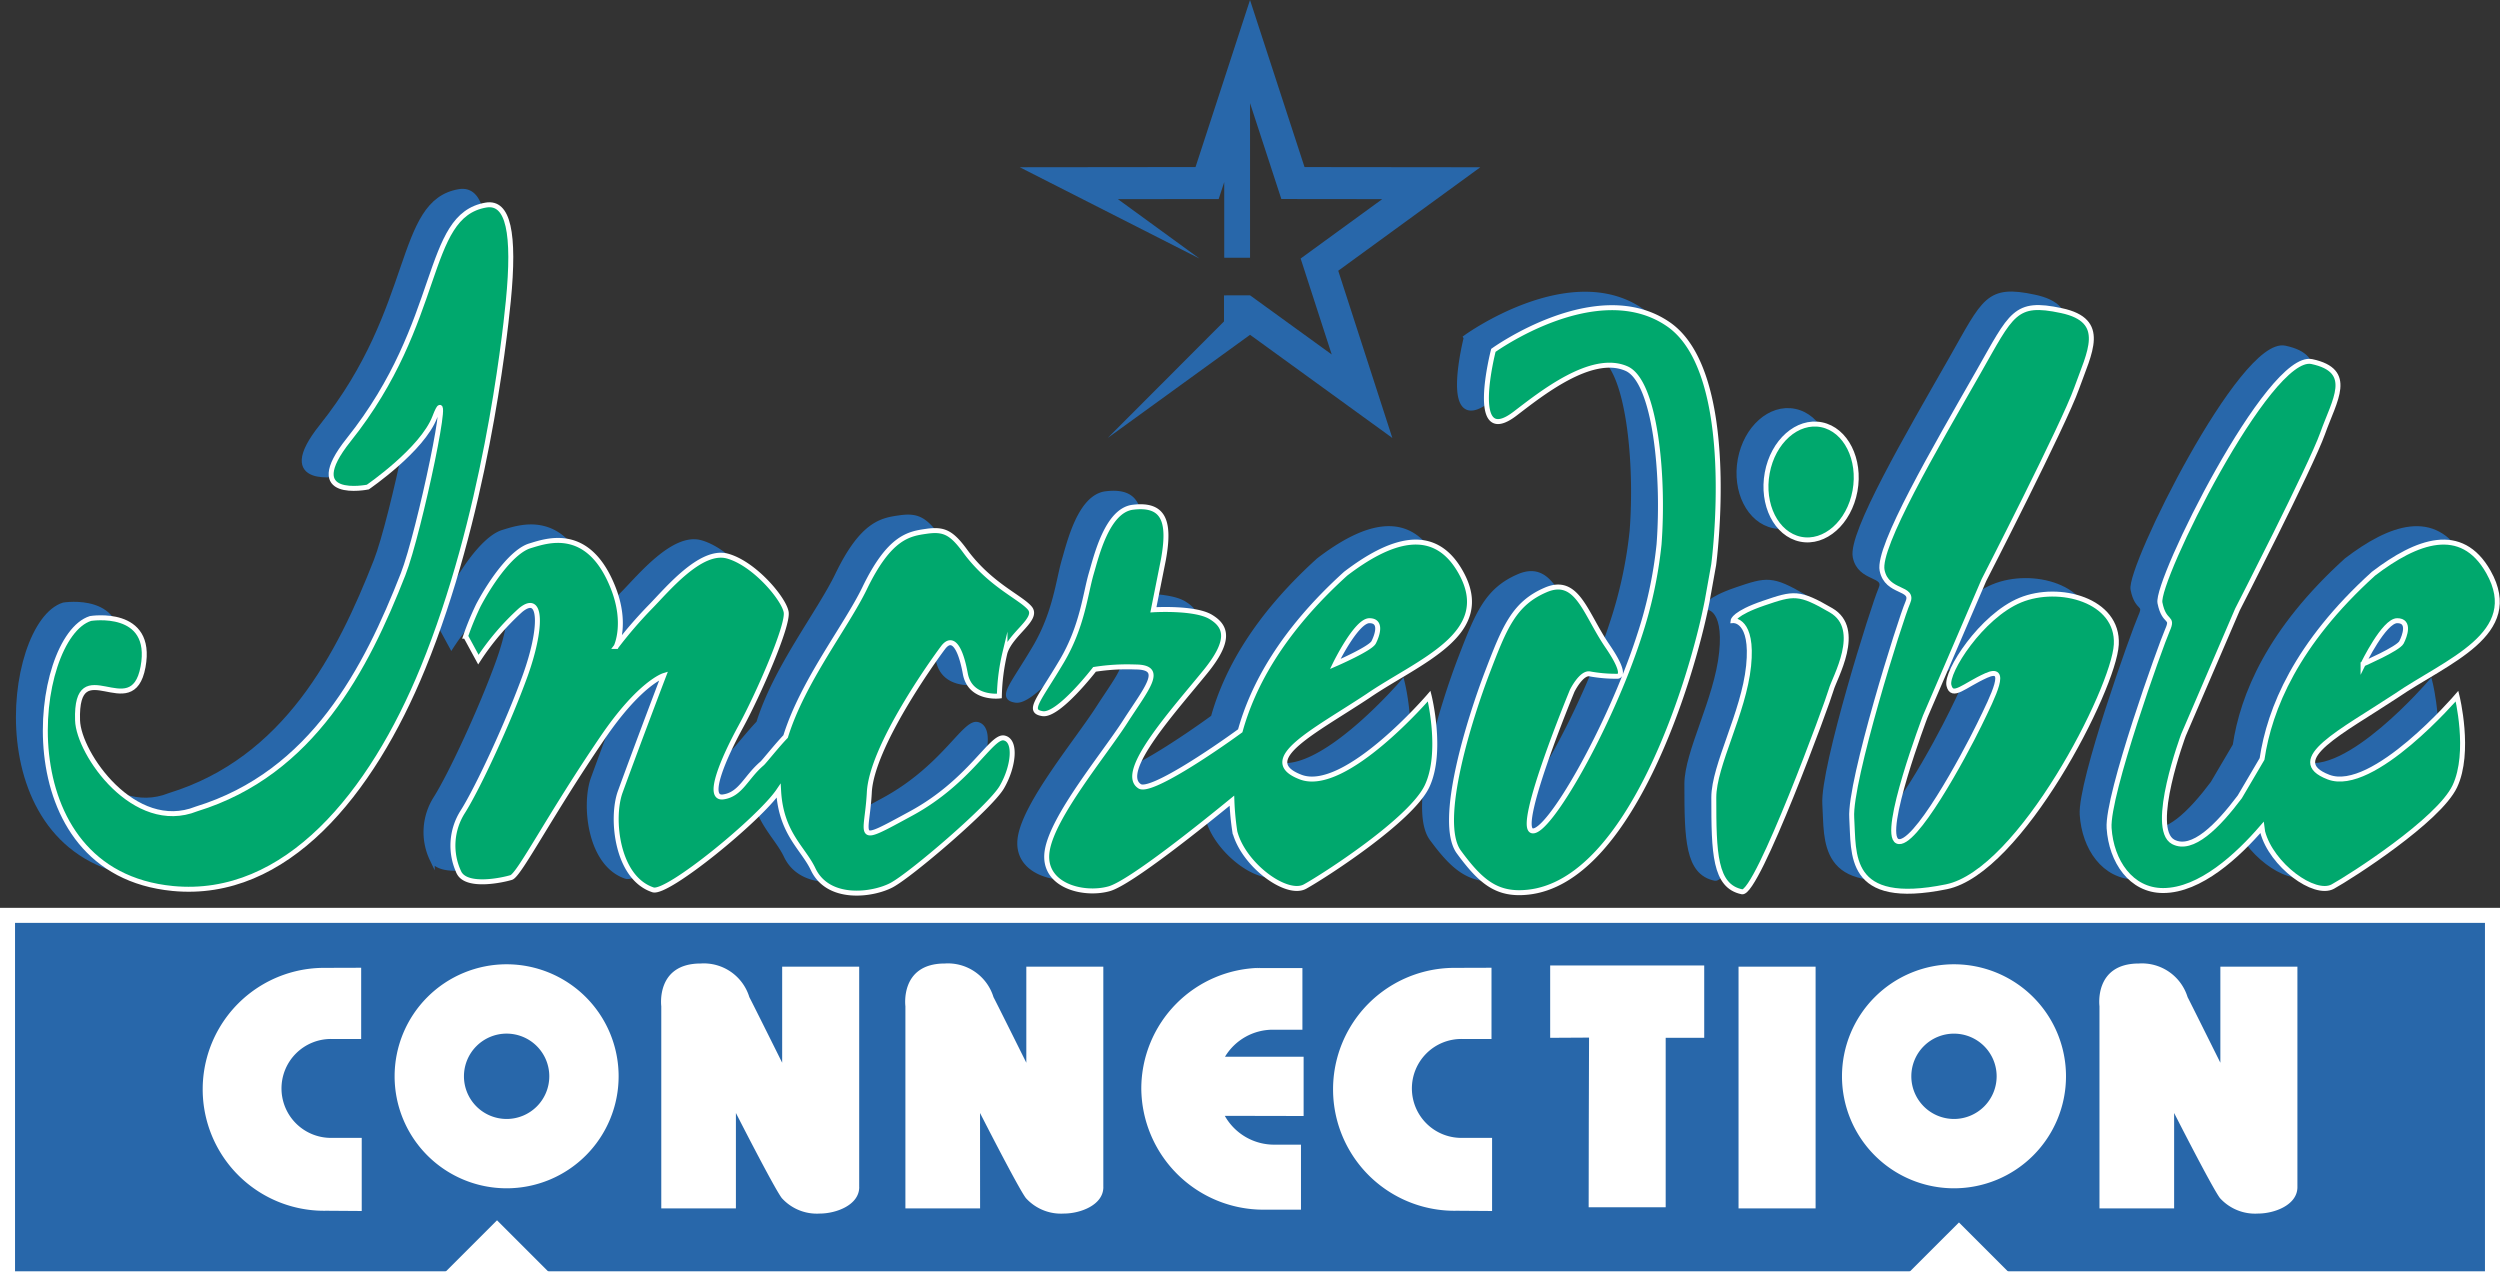<svg id="Layer_1" data-name="Layer 1" xmlns="http://www.w3.org/2000/svg" viewBox="0 0 399.878 205.75"><rect x="0" y="0" width="399.878" height="205.75" fill="#333333" stroke="none"/><g id="surface1"><path d="M278.9,73.5c.932-5.052,4.835-8.508,8.71-7.715s6.264,5.538,5.336,10.6-4.826,8.508-8.706,7.71-6.269-5.538-5.34-10.594" transform="translate(-0.548)" style="fill:#2867aa"/><path d="M278.9,73.5c.932-5.052,4.835-8.508,8.71-7.715s6.264,5.538,5.336,10.6-4.826,8.508-8.706,7.71S277.976,78.555,278.9,73.5Z" transform="translate(-0.548)" style="fill:none;stroke:#2867aa;stroke-miterlimit:10;stroke-width:0.794px"/><path d="M27.662,127.237c18.6-5.714,27.159-22.487,33.063-37.542,2.586-6.6,8.206-33.37,5.056-25.132-2,5.227-10.7,11.189-10.7,11.189s-10.847,2.194-3.06-7.557c15.24-19.1,11.96-35.839,21.955-37.543,3.56-.608,4.646,4.425,3.564,15.376-.657,6.624-3.843,34.7-13.649,58.673-8.215,20.08-21.906,37-40.017,35.262C-3.049,137.372,1.371,99.721,10.722,96.77c0,0,10.139-1.65,8.4,7.764s-10.833-2.893-10.477,8.54c.167,5.331,9.076,18.151,19.022,14.163" transform="translate(-0.548)" style="fill:#2867aa"/><path d="M27.662,127.237c18.6-5.714,27.159-22.487,33.063-37.542,2.586-6.6,8.206-33.37,5.056-25.132-2,5.227-10.7,11.189-10.7,11.189s-10.847,2.194-3.06-7.557c15.24-19.1,11.96-35.839,21.955-37.543,3.56-.608,4.646,4.425,3.564,15.376-.657,6.624-3.843,34.7-13.649,58.673-8.215,20.08-21.906,37-40.017,35.262C-3.049,137.372,1.371,99.721,10.722,96.77c0,0,10.139-1.65,8.4,7.764s-10.834-2.893-10.478,8.54C8.807,118.405,17.716,131.225,27.662,127.237Z" transform="translate(-0.548)" style="fill:none;stroke:#2867aa;stroke-miterlimit:10;stroke-width:0.794px"/><path d="M270.342,88.194s4.133-30.675-7.25-38.489-27.985,4.182-27.985,4.182S231,69.8,238.586,64.008c4.164-3.177,12.226-9.648,17.814-7.21,4.583,2,6.061,17,5.205,28.129a69.685,69.685,0,0,1-3.2,14.8c-4.727,14.529-14.587,31.729-17.11,31s6.426-22.4,6.426-22.4,1.509-3.037,2.879-2.681a23.1,23.1,0,0,0,4.241.365s2.055.365-1.5-4.84-4.8-11.135-9.86-8.963-6.57,5.925-9.315,13.082-8.138,24-4.583,28.836,6.138,6.935,11.023,6.43c16.439-1.708,26.281-34.153,28.692-46.568l1.045-5.8" transform="translate(-0.548)" style="fill:#2867aa"/><path d="M270.342,88.194s4.133-30.675-7.25-38.489-27.985,4.182-27.985,4.182S231,69.8,238.586,64.008c4.164-3.177,12.226-9.648,17.814-7.21,4.583,2,6.061,17,5.205,28.129a69.685,69.685,0,0,1-3.2,14.8c-4.727,14.529-14.587,31.729-17.11,31s6.426-22.4,6.426-22.4,1.509-3.037,2.879-2.681a23.1,23.1,0,0,0,4.241.365s2.055.365-1.5-4.84-4.8-11.135-9.86-8.963-6.57,5.925-9.315,13.082-8.138,24-4.583,28.836,6.138,6.935,11.023,6.43c16.439-1.708,26.281-34.153,28.692-46.568Z" transform="translate(-0.548)" style="fill:none;stroke:#2867aa;stroke-miterlimit:10;stroke-width:0.794px"/><path d="M313.572,90.641s12.78-24.907,14.821-30.661,5.061-10.856-2.429-12.456-7.926.46-13.3,9.905c-6.918,12.122-16.129,27.894-15.371,31.648s5.236,2.605,4.1,5.16-9.341,28.656-8.963,34.411-.87,14.294,15.142,11.036c11.8-2.4,26.8-31.64,27.177-38.751s-9.152-9.652-15.348-7.1-11.947,11.492-11.424,13.641,2.42.018,5.971-1.586,1.284,2.956-1.136,7.909-10.427,19.8-13.077,18.6,4.457-19.959,4.457-19.959l9.382-21.8" transform="translate(-0.548)" style="fill:#2867aa"/><path d="M313.572,90.641s12.78-24.907,14.821-30.661,5.061-10.856-2.429-12.456-7.926.46-13.3,9.905c-6.918,12.122-16.129,27.894-15.371,31.648s5.236,2.605,4.1,5.16-9.341,28.656-8.963,34.411-.87,14.294,15.142,11.036c11.8-2.4,26.8-31.64,27.177-38.751s-9.152-9.652-15.348-7.1-11.947,11.492-11.424,13.641,2.42.018,5.971-1.586,1.284,2.956-1.136,7.909-10.427,19.8-13.077,18.6,4.457-19.959,4.457-19.959Z" transform="translate(-0.548)" style="fill:none;stroke:#2867aa;stroke-miterlimit:10;stroke-width:0.794px"/><path d="M273.456,97.112s3.245-.252,2.47,7.251-5.561,15.921-5.561,21.04c0,8.886.126,14.181,4.52,15.083,2.406.5,13.8-30.562,14.254-32.288.477-1.843,5.168-9.707,0-12.722s-5.989-2.789-10.775-1.162-4.908,2.8-4.908,2.8" transform="translate(-0.548)" style="fill:#2867aa"/><path d="M273.456,97.112s3.245-.252,2.47,7.251-5.561,15.921-5.561,21.04c0,8.886.126,14.181,4.52,15.083,2.406.5,13.8-30.562,14.254-32.288.477-1.843,5.168-9.707,0-12.722s-5.989-2.789-10.775-1.162S273.456,97.112,273.456,97.112Z" transform="translate(-0.548)" style="fill:none;stroke:#2867aa;stroke-miterlimit:10;stroke-width:0.794px"/><path d="M126.3,136.881c-1.618-3.416-5.142-5.732-5.52-12.537-3.06,4.52-17.805,16.583-20.089,15.831-5.845-1.929-6.755-11.509-5.241-15.66,3.253-8.931,6.949-18.6,6.949-18.6s-3.79,1.167-9.748,9.9C84.1,128.359,79.3,137.8,78.016,138.2s-7.048,1.658-8.333-.739a10.058,10.058,0,0,1,.6-9.792c2.447-3.894,7.314-14.412,9.963-21.757s2.8-13.415-.757-10.459a40.67,40.67,0,0,0-6.728,7.9l-2.037-3.749a43.082,43.082,0,0,1,2.046-4.948c2.294-4.336,5.588-8.711,8.233-9.509s9.365-3.294,13.312,6.706c2.271,5.75.491,9.391.491,9.391a69.77,69.77,0,0,1,5.408-6.282c2.681-2.713,8.089-9.369,12.4-8.17s9,6.791,9.382,8.945-4.466,13.208-7.26,18.314-5.592,11.658-2.8,11.257,3.614-3.15,6.2-5.349c.3-.262,2.425-2.934,3.768-4.308,2.726-8.819,9.666-17.589,12.635-23.731,3.993-8.255,7.111-8.7,9.905-9.1s4,.208,6.2,3.2c3.934,5.349,8.787,7.309,10.3,9.067s-3,4.073-3.948,7.138a32.434,32.434,0,0,0-.906,6.949s-4.686.558-5.448-3.6-2.037-6.151-3.551-4.154-11.419,15.808-11.8,23.158-2.649,8.458,6.728,3.348,12.785-12.451,14.826-12.054,1.514,4.709-.378,7.9-14.592,14.055-17.625,15.65-10.13,2.555-12.55-2.55" transform="translate(-0.548)" style="fill:#2867aa"/><path d="M126.3,136.881c-1.618-3.416-5.142-5.732-5.52-12.537-3.06,4.52-17.805,16.583-20.089,15.831-5.845-1.929-6.755-11.509-5.241-15.66,3.253-8.931,6.949-18.6,6.949-18.6s-3.79,1.167-9.748,9.9C84.1,128.359,79.3,137.8,78.016,138.2s-7.048,1.658-8.333-.739a10.058,10.058,0,0,1,.6-9.792c2.447-3.894,7.314-14.412,9.963-21.757s2.8-13.415-.757-10.459a40.67,40.67,0,0,0-6.728,7.9l-2.037-3.749a43.082,43.082,0,0,1,2.046-4.948c2.294-4.336,5.588-8.711,8.233-9.509s9.365-3.294,13.312,6.706c2.271,5.75.491,9.391.491,9.391a69.77,69.77,0,0,1,5.408-6.282c2.681-2.713,8.089-9.369,12.4-8.17s9,6.791,9.382,8.945-4.466,13.208-7.26,18.314-5.592,11.658-2.8,11.257,3.614-3.15,6.2-5.349c.3-.262,2.425-2.934,3.768-4.308,2.726-8.819,9.666-17.589,12.635-23.731,3.993-8.255,7.111-8.7,9.905-9.1s4,.208,6.2,3.2c3.934,5.349,8.788,7.309,10.3,9.067s-3,4.073-3.948,7.138a32.434,32.434,0,0,0-.906,6.949s-4.686.558-5.448-3.6-2.037-6.151-3.551-4.154-11.419,15.808-11.8,23.158-2.649,8.458,6.728,3.348,12.785-12.451,14.826-12.054,1.514,4.709-.378,7.9-14.592,14.055-17.625,15.65S128.721,141.986,126.3,136.881Z" transform="translate(-0.548)" style="fill:none;stroke:#2867aa;stroke-miterlimit:10;stroke-width:0.794px"/><path d="M193.284,125.917c-4.2,3.438-16.219,13.145-19.634,14.091-4.151,1.154-10.78-.536-9.91-6.075s9.121-15.425,12.465-20.634c3.483-5.412,6.489-8.765,1.6-8.765a33.812,33.812,0,0,0-6.485.379s-5.759,7.471-8.314,7.084-.595-2.2,3.064-8.387c3.313-5.606,3.759-10.775,4.723-14.055.8-2.7,2.515-10.058,6.629-10.577,5.137-.635,5.98,2.434,4.9,8.391l-1.6,8.013s6.61-.406,9.188,1.144,3.145,3.822-.874,8.774c-4.881,6.007-14.056,16.061-10.5,18.318,1.7,1.073,11.649-5.642,16.084-8.882,2.009-7.232,6.692-15.912,16.867-25.127,6.922-5.282,14.055-7.936,18.372-.284,5.633,9.968-6.66,14.254-14.839,19.869-8.58,5.664-17.85,10.225-10.739,12.946s20.563-12.946,20.563-12.946,2.23,8.981-.347,14.42-16.593,14.425-19.517,16.038-9.824-3.456-11.221-8.756a43.234,43.234,0,0,1-.473-4.979m16.525-21.861s5.619-2.429,6.146-3.461,1.429-3.465-.676-3.465-5.47,6.926-5.47,6.926" transform="translate(-0.548)" style="fill:#2867aa"/><path d="M193.284,125.917c-4.2,3.438-16.219,13.145-19.634,14.091-4.151,1.154-10.78-.536-9.91-6.075s9.121-15.425,12.465-20.634c3.483-5.412,6.489-8.765,1.6-8.765a33.812,33.812,0,0,0-6.485.379s-5.759,7.471-8.314,7.084-.595-2.2,3.064-8.387c3.313-5.606,3.759-10.775,4.723-14.055.8-2.7,2.515-10.058,6.629-10.577,5.137-.635,5.98,2.434,4.9,8.391l-1.6,8.013s6.61-.406,9.188,1.144,3.145,3.822-.874,8.774c-4.881,6.007-14.056,16.061-10.5,18.318,1.7,1.073,11.649-5.642,16.084-8.882,2.009-7.232,6.692-15.912,16.867-25.127,6.922-5.282,14.055-7.936,18.372-.284,5.633,9.968-6.66,14.254-14.839,19.869-8.58,5.664-17.85,10.224-10.739,12.946s20.563-12.946,20.563-12.946,2.23,8.981-.347,14.42-16.593,14.425-19.517,16.038-9.824-3.456-11.221-8.756A43.234,43.234,0,0,1,193.284,125.917Zm16.525-21.861s5.619-2.429,6.146-3.461,1.429-3.465-.676-3.465S209.809,104.056,209.809,104.056Z" transform="translate(-0.548)" style="fill:none;stroke:#2867aa;stroke-miterlimit:10;stroke-width:0.794px"/><path d="M358.059,130.189c-3.844,4.466-9.887,10.107-15.831,10.107-5.146,0-8.287-4.695-8.63-9.986s8.274-29.3,9.324-31.652-.5-.929-1.194-4.376,17.408-40.066,24.293-38.6,3.619,6.169,1.74,11.46-13.632,28.2-13.632,28.2L345.491,115.4S339.916,130.4,343.85,132.5c3.051,1.627,7.138-2.524,10.644-7.192l3.574-6.07c1.189-7.995,5.439-18.413,17.822-29.625,6.931-5.282,14.051-7.936,18.373-.284,5.633,9.968-6.661,14.254-14.84,19.869-8.571,5.664-17.849,10.225-10.738,12.946s20.562-12.946,20.562-12.946,2.231,8.981-.351,14.42-16.588,14.425-19.513,16.038-9.824-3.456-11.221-8.756l-.1-.707m16.16-26.133s5.614-2.429,6.142-3.461,1.428-3.465-.676-3.465-5.466,6.926-5.466,6.926" transform="translate(-0.548)" style="fill:#2867aa"/><path d="M358.059,130.189c-3.844,4.465-9.887,10.107-15.831,10.107-5.146,0-8.287-4.695-8.63-9.986s8.274-29.3,9.324-31.652-.5-.929-1.194-4.376,17.408-40.066,24.294-38.6,3.618,6.169,1.739,11.46-13.632,28.2-13.632,28.2L345.491,115.4S339.916,130.4,343.85,132.5c3.051,1.627,7.138-2.524,10.644-7.192l3.574-6.07c1.189-7.995,5.439-18.413,17.822-29.625,6.931-5.282,14.051-7.936,18.373-.284,5.633,9.968-6.661,14.254-14.84,19.869-8.571,5.664-17.849,10.224-10.738,12.946s20.562-12.946,20.562-12.946,2.231,8.981-.351,14.42-16.588,14.425-19.513,16.038-9.824-3.456-11.221-8.756Zm16.16-26.133s5.614-2.429,6.142-3.461,1.428-3.465-.676-3.465S374.219,104.056,374.219,104.056Z" transform="translate(-0.548)" style="fill:none;stroke:#2867aa;stroke-miterlimit:10;stroke-width:0.794px"/><path d="M1.75,146.412H399.224v58.136H1.75V146.412" transform="translate(-0.548)" style="fill:#2867aa"/><path d="M1.75,146.412H399.224v58.136H1.75Z" transform="translate(-0.548)" style="fill:none;stroke:#fff;stroke-miterlimit:10;stroke-width:2.404px"/><path d="M278.63,154.618h12.325v38.669H278.63V154.618" transform="translate(-0.548)" style="fill:#fff"/><path d="M52.546,193.665h-.154a19.427,19.427,0,1,1,.009-38.854l5.917-.018v11.392H53.569A7.911,7.911,0,1,0,53.807,182h4.6v11.7l-5.858-.041" transform="translate(-0.548)" style="fill:#fff"/><path d="M137.982,189.884c0,2.848-3.664,4.227-6.318,4.227a7.547,7.547,0,0,1-6.061-2.469c-1.194-1.532-7.346-13.618-7.346-13.618l0,15.263H106.32V160.945s-.91-6.832,6.309-6.832a7.612,7.612,0,0,1,7.778,5.381c.252.441,5.25,10.49,5.25,10.49V154.618h12.32l0,35.266" transform="translate(-0.548)" style="fill:#fff"/><path d="M177.029,189.884c0,2.848-3.654,4.227-6.318,4.227a7.575,7.575,0,0,1-6.065-2.469c-1.19-1.532-7.341-13.618-7.341-13.618l.009,15.263H145.368V160.945s-.911-6.832,6.309-6.832a7.619,7.619,0,0,1,7.782,5.381c.252.441,5.25,10.49,5.25,10.49V154.618h12.316l0,35.266" transform="translate(-0.548)" style="fill:#fff"/><path d="M204.446,183.089h4.195v10.4h-6.07A19.537,19.537,0,0,1,183.1,174.144a19.336,19.336,0,0,1,19.17-19.333l-1,.032h7.6v9.86h-4.7a8.939,8.939,0,0,0-7.683,4.322h12.577v9.481l-12.609-.027a9.049,9.049,0,0,0,7.99,4.61" transform="translate(-0.548)" style="fill:#fff"/><path d="M254.719,165.965,248.5,166V154.428h24.64V166h-6.164l0,27.106h-12.32s.036-27.137.063-27.137" transform="translate(-0.548)" style="fill:#fff"/><path d="M368.022,189.884c0,2.848-3.654,4.227-6.313,4.227a7.579,7.579,0,0,1-6.07-2.469c-1.19-1.532-7.337-13.618-7.337-13.618l0,15.263H336.361V160.945s-.911-6.832,6.313-6.832a7.636,7.636,0,0,1,7.783,5.381c.243.441,5.24,10.49,5.24,10.49V154.618h12.325v35.266" transform="translate(-0.548)" style="fill:#fff"/><path d="M233.354,193.665H233.2a19.427,19.427,0,1,1,0-38.854l5.916-.018v11.392h-4.745A7.911,7.911,0,1,0,234.616,182h4.592v11.7l-5.854-.041" transform="translate(-0.548)" style="fill:#fff"/><path d="M89.791,204.931H70.305l9.743-9.743,9.743,9.743" transform="translate(-0.548)" style="fill:#fff"/><path d="M323.626,205.274H304.14l9.747-9.743,9.739,9.743" transform="translate(-0.548)" style="fill:#fff"/><path d="M295.177,172.152a17.915,17.915,0,1,1,17.913,17.917,17.912,17.912,0,0,1-17.913-17.917m11.09,0a6.823,6.823,0,1,1,6.823,6.827,6.827,6.827,0,0,1-6.823-6.827" transform="translate(-0.548)" style="fill:#fff;fill-rule:evenodd"/><path d="M63.667,172.152A17.915,17.915,0,1,1,81.58,190.069a17.915,17.915,0,0,1-17.913-17.917m11.091,0a6.825,6.825,0,1,1,6.822,6.827,6.827,6.827,0,0,1-6.822-6.827" transform="translate(-0.548)" style="fill:#fff;fill-rule:evenodd"/><path d="M283.217,75.648c.928-5.051,4.822-8.5,8.7-7.71s6.268,5.543,5.34,10.594-4.831,8.513-8.711,7.715-6.264-5.538-5.331-10.6" transform="translate(-0.548)" style="fill:#00a86d"/><path d="M283.217,75.648c.928-5.051,4.822-8.5,8.7-7.71s6.268,5.543,5.34,10.594-4.831,8.513-8.711,7.715S282.284,80.709,283.217,75.648Z" transform="translate(-0.548)" style="fill:none;stroke:#fff;stroke-miterlimit:10;stroke-width:0.794px"/><path d="M31.97,129.391c18.6-5.714,27.155-22.491,33.054-37.542,2.595-6.607,8.21-33.37,5.065-25.132-2,5.227-10.707,11.189-10.707,11.189s-10.842,2.2-3.055-7.562C71.567,51.242,68.286,34.51,78.281,32.8c3.561-.6,4.651,4.425,3.57,15.375-.658,6.634-3.844,34.7-13.655,58.682-8.21,20.072-21.9,37-40.012,35.258-26.93-2.6-22.509-40.242-13.158-43.189,0,0,10.144-1.649,8.4,7.756s-10.829-2.894-10.473,8.539c.167,5.331,9.072,18.156,19.022,14.168" transform="translate(-0.548)" style="fill:#00a86d"/><path d="M31.97,129.391c18.6-5.714,27.155-22.491,33.054-37.542,2.595-6.607,8.21-33.37,5.065-25.132-2,5.227-10.707,11.189-10.707,11.189s-10.842,2.2-3.055-7.562C71.567,51.242,68.286,34.51,78.281,32.8c3.561-.6,4.651,4.425,3.57,15.375-.658,6.634-3.844,34.7-13.655,58.682-8.21,20.072-21.9,37-40.012,35.258-26.93-2.6-22.509-40.242-13.158-43.189,0,0,10.144-1.649,8.4,7.756s-10.829-2.894-10.473,8.539C13.115,120.554,22.02,133.379,31.97,129.391Z" transform="translate(-0.548)" style="fill:none;stroke:#fff;stroke-miterlimit:10;stroke-width:0.794px"/><path d="M274.651,90.343s4.123-30.67-7.256-38.484-27.98,4.182-27.98,4.182-4.109,15.912,3.47,10.121c4.169-3.181,12.226-9.652,17.814-7.21,4.587,2,6.065,17.007,5.214,28.129a69.026,69.026,0,0,1-3.209,14.8c-4.713,14.524-14.578,31.73-17.11,31s6.435-22.406,6.435-22.406,1.5-3.028,2.875-2.672a23.137,23.137,0,0,0,4.245.365s2.059.356-1.5-4.849-4.8-11.13-9.856-8.963-6.57,5.935-9.31,13.091-8.147,23.987-4.587,28.836,6.133,6.936,11.022,6.426c16.439-1.712,26.277-34.158,28.692-46.564l1.046-5.809" transform="translate(-0.548)" style="fill:#00a86d"/><path d="M274.651,90.343s4.123-30.67-7.256-38.484-27.98,4.182-27.98,4.182-4.109,15.912,3.47,10.121c4.169-3.181,12.226-9.652,17.814-7.21,4.587,2,6.065,17.007,5.214,28.129a69.026,69.026,0,0,1-3.209,14.8c-4.713,14.524-14.578,31.73-17.11,31s6.435-22.406,6.435-22.406,1.5-3.028,2.875-2.672a23.137,23.137,0,0,0,4.245.365s2.059.356-1.5-4.849-4.8-11.13-9.856-8.963-6.57,5.935-9.31,13.091-8.147,23.987-4.587,28.836,6.133,6.936,11.022,6.426c16.439-1.712,26.277-34.158,28.692-46.564Z" transform="translate(-0.548)" style="fill:none;stroke:#fff;stroke-miterlimit:10;stroke-width:0.794px"/><path d="M317.876,92.79S330.66,67.884,332.7,62.134s5.057-10.856-2.424-12.451-7.931.45-13.316,9.9c-6.913,12.118-16.124,27.894-15.367,31.648s5.241,2.6,4.105,5.156-9.341,28.66-8.963,34.41-.869,14.294,15.142,11.045c11.8-2.4,26.794-31.648,27.177-38.75s-9.147-9.657-15.357-7.1-11.938,11.482-11.415,13.636,2.416.014,5.971-1.582,1.28,2.948-1.136,7.9-10.432,19.8-13.077,18.607,4.457-19.959,4.457-19.959l9.378-21.8" transform="translate(-0.548)" style="fill:#00a86d"/><path d="M317.876,92.79S330.66,67.884,332.7,62.134s5.057-10.856-2.424-12.451-7.931.45-13.316,9.9c-6.913,12.118-16.124,27.894-15.367,31.648s5.241,2.6,4.105,5.155-9.341,28.661-8.963,34.411-.869,14.294,15.142,11.045c11.8-2.4,26.794-31.648,27.177-38.75s-9.147-9.657-15.357-7.1-11.938,11.482-11.415,13.636,2.416.014,5.971-1.582,1.28,2.948-1.135,7.9-10.433,19.8-13.078,18.607,4.457-19.959,4.457-19.959Z" transform="translate(-0.548)" style="fill:none;stroke:#fff;stroke-miterlimit:10;stroke-width:0.794px"/><path d="M277.76,99.262s3.249-.248,2.478,7.255-5.565,15.916-5.565,21.04c0,8.887.126,14.186,4.515,15.087,2.411.487,13.8-30.562,14.254-32.3.482-1.843,5.173-9.7,0-12.717s-5.984-2.789-10.77-1.158-4.912,2.79-4.912,2.79" transform="translate(-0.548)" style="fill:#00a86d"/><path d="M277.76,99.262s3.249-.248,2.478,7.255-5.565,15.916-5.565,21.04c0,8.887.126,14.186,4.515,15.087,2.411.487,13.8-30.562,14.254-32.3.482-1.843,5.173-9.7,0-12.717s-5.984-2.789-10.77-1.158S277.76,99.262,277.76,99.262Z" transform="translate(-0.548)" style="fill:none;stroke:#fff;stroke-miterlimit:10;stroke-width:0.794px"/><path d="M130.609,139.03c-1.622-3.407-5.141-5.732-5.52-12.537-3.064,4.525-17.809,16.588-20.089,15.84-5.845-1.933-6.755-11.518-5.246-15.668,3.258-8.932,6.954-18.6,6.954-18.6s-3.8,1.167-9.748,9.891c-8.557,12.555-13.357,22-14.641,22.4s-7.048,1.667-8.328-.739a10.065,10.065,0,0,1,.595-9.8c2.452-3.889,7.319-14.411,9.968-21.757s2.8-13.406-.757-10.454a40.638,40.638,0,0,0-6.732,7.9l-2.037-3.749a44.9,44.9,0,0,1,2.041-4.948c2.3-4.331,5.588-8.7,8.238-9.5s9.364-3.294,13.312,6.706c2.275,5.75.491,9.391.491,9.391a68.959,68.959,0,0,1,5.408-6.282c2.681-2.717,8.093-9.373,12.4-8.174s9,6.8,9.378,8.949-4.462,13.2-7.256,18.314-5.6,11.653-2.8,11.252,3.61-3.141,6.2-5.344c.306-.257,2.424-2.934,3.767-4.313,2.726-8.814,9.666-17.579,12.64-23.721,3.993-8.26,7.107-8.707,9.9-9.108s4.006.2,6.2,3.2c3.934,5.349,8.788,7.314,10.3,9.067s-3,4.069-3.952,7.138a32.7,32.7,0,0,0-.9,6.944s-4.691.559-5.448-3.591-2.037-6.152-3.551-4.155-11.423,15.808-11.8,23.153-2.65,8.459,6.728,3.358,12.784-12.461,14.821-12.055,1.514,4.7-.374,7.9-14.6,14.055-17.624,15.646-10.135,2.559-12.551-2.551" transform="translate(-0.548)" style="fill:#00a86d"/><path d="M130.609,139.03c-1.622-3.407-5.141-5.732-5.52-12.537-3.064,4.525-17.809,16.588-20.089,15.84-5.845-1.933-6.755-11.518-5.246-15.668,3.258-8.932,6.954-18.6,6.954-18.6s-3.8,1.167-9.748,9.891c-8.557,12.555-13.357,22-14.641,22.4s-7.048,1.667-8.328-.739a10.065,10.065,0,0,1,.595-9.8c2.452-3.889,7.319-14.411,9.968-21.757s2.8-13.406-.757-10.454a40.638,40.638,0,0,0-6.732,7.9l-2.037-3.749a44.9,44.9,0,0,1,2.041-4.948c2.3-4.331,5.588-8.7,8.238-9.5s9.364-3.294,13.312,6.706c2.275,5.75.491,9.391.491,9.391a68.959,68.959,0,0,1,5.408-6.282c2.681-2.717,8.093-9.373,12.4-8.174s9,6.8,9.378,8.949-4.462,13.2-7.255,18.314-5.6,11.653-2.8,11.252,3.61-3.141,6.2-5.344c.306-.257,2.424-2.934,3.767-4.313,2.726-8.814,9.666-17.579,12.64-23.721,3.993-8.26,7.107-8.707,9.9-9.108s4.006.2,6.2,3.2c3.934,5.349,8.788,7.314,10.3,9.067s-3,4.069-3.952,7.138a32.7,32.7,0,0,0-.9,6.944s-4.691.559-5.448-3.591-2.037-6.152-3.551-4.155-11.423,15.808-11.8,23.153-2.65,8.459,6.728,3.358,12.784-12.461,14.821-12.055,1.514,4.7-.374,7.9-14.6,14.055-17.624,15.646S133.025,144.14,130.609,139.03Z" transform="translate(-0.548)" style="fill:none;stroke:#fff;stroke-miterlimit:10;stroke-width:0.794px"/><path d="M197.592,128.071c-4.2,3.438-16.223,13.14-19.634,14.087-4.151,1.162-10.784-.532-9.91-6.075s9.117-15.416,12.46-20.626c3.484-5.421,6.489-8.773,1.6-8.773a33.613,33.613,0,0,0-6.489.383s-5.75,7.467-8.3,7.084-.6-2.2,3.06-8.387c3.317-5.61,3.758-10.77,4.727-14.055.8-2.7,2.515-10.058,6.629-10.572,5.133-.64,5.975,2.429,4.9,8.382l-1.6,8.017s6.61-.41,9.179,1.144c2.587,1.559,3.155,3.817-.87,8.774-4.876,6.007-14.05,16.065-10.5,18.314,1.694,1.077,11.644-5.637,16.083-8.878,2.005-7.237,6.687-15.916,16.863-25.132,6.926-5.281,14.055-7.931,18.376-.279,5.633,9.968-6.664,14.254-14.848,19.864-8.571,5.669-17.845,10.225-10.734,12.951s20.562-12.951,20.562-12.951,2.236,8.986-.347,14.425-16.583,14.425-19.512,16.038-9.833-3.452-11.221-8.751a43.424,43.424,0,0,1-.473-4.984m16.525-21.861s5.615-2.433,6.146-3.465,1.424-3.465-.676-3.465-5.47,6.93-5.47,6.93" transform="translate(-0.548)" style="fill:#00a86d"/><path d="M197.592,128.071c-4.2,3.438-16.223,13.14-19.634,14.087-4.151,1.162-10.784-.532-9.91-6.075s9.117-15.416,12.46-20.626c3.484-5.421,6.489-8.773,1.6-8.773a33.613,33.613,0,0,0-6.489.383s-5.75,7.467-8.3,7.084-.6-2.2,3.06-8.387c3.317-5.61,3.758-10.77,4.727-14.055.8-2.7,2.515-10.058,6.629-10.572,5.133-.64,5.975,2.429,4.9,8.382l-1.6,8.017s6.61-.41,9.179,1.144c2.587,1.559,3.155,3.817-.87,8.774-4.876,6.007-14.05,16.065-10.5,18.314,1.694,1.077,11.644-5.637,16.083-8.878,2.005-7.237,6.687-15.916,16.863-25.132,6.926-5.281,14.055-7.931,18.376-.279,5.633,9.968-6.664,14.254-14.848,19.864-8.571,5.669-17.845,10.225-10.734,12.951s20.562-12.951,20.562-12.951,2.236,8.986-.347,14.425-16.583,14.425-19.512,16.038-9.833-3.452-11.221-8.751A43.424,43.424,0,0,1,197.592,128.071Zm16.525-21.861s5.615-2.433,6.146-3.465,1.424-3.465-.676-3.465S214.117,106.21,214.117,106.21Z" transform="translate(-0.548)" style="fill:none;stroke:#fff;stroke-miterlimit:10;stroke-width:0.794px"/><path d="M362.367,132.343c-3.849,4.461-9.892,10.108-15.831,10.1-5.146,0-8.287-4.691-8.634-9.982s8.283-29.309,9.323-31.652-.5-.929-1.189-4.38,17.4-40.066,24.294-38.593,3.614,6.165,1.739,11.455S358.428,97.5,358.428,97.5L349.8,117.557s-5.579,15-1.649,17.1c3.055,1.617,7.138-2.524,10.648-7.193l3.565-6.065c1.2-8.008,5.444-18.418,17.832-29.639,6.921-5.281,14.05-7.931,18.376-.279,5.624,9.968-6.669,14.254-14.844,19.864-8.58,5.669-17.854,10.225-10.738,12.951s20.562-12.951,20.562-12.951,2.222,8.986-.351,14.425-16.593,14.425-19.517,16.038-9.829-3.452-11.221-8.751l-.1-.712m16.155-26.133s5.615-2.433,6.147-3.465,1.424-3.465-.685-3.465-5.462,6.93-5.462,6.93" transform="translate(-0.548)" style="fill:#00a86d"/><path d="M362.367,132.343c-3.849,4.461-9.892,10.107-15.831,10.1-5.146,0-8.287-4.691-8.634-9.982s8.283-29.309,9.323-31.652-.5-.929-1.189-4.38,17.4-40.066,24.294-38.593,3.614,6.165,1.739,11.455S358.428,97.5,358.428,97.5L349.8,117.557s-5.579,15-1.649,17.1c3.055,1.618,7.138-2.523,10.648-7.192l3.565-6.065c1.2-8.008,5.444-18.418,17.832-29.639,6.921-5.281,14.05-7.931,18.376-.279,5.624,9.968-6.669,14.254-14.844,19.864-8.58,5.669-17.854,10.225-10.738,12.951s20.562-12.951,20.562-12.951,2.222,8.986-.351,14.425-16.593,14.425-19.517,16.038-9.829-3.452-11.221-8.751Zm16.155-26.133s5.615-2.433,6.147-3.465,1.424-3.465-.685-3.465S378.522,106.21,378.522,106.21Z" transform="translate(-0.548)" style="fill:none;stroke:#fff;stroke-miterlimit:10;stroke-width:0.794px"/><path d="M200.494,16.5V41.224h-4.128v-12.1l-.892,2.717-16.124.009,13.046,9.5-28.737-14.6,28.115-.031L200.489,0l8.72,26.723,28.115.031L214.6,43.306l8.652,26.745-22.757-16.5-22.766,16.5,18.6-18.638V47.245l4.164-.009L213.558,56.7l-4.971-15.349,13.051-9.5L205.5,31.833,200.494,16.5" transform="translate(-0.548)" style="fill:#2867aa"/></g></svg>